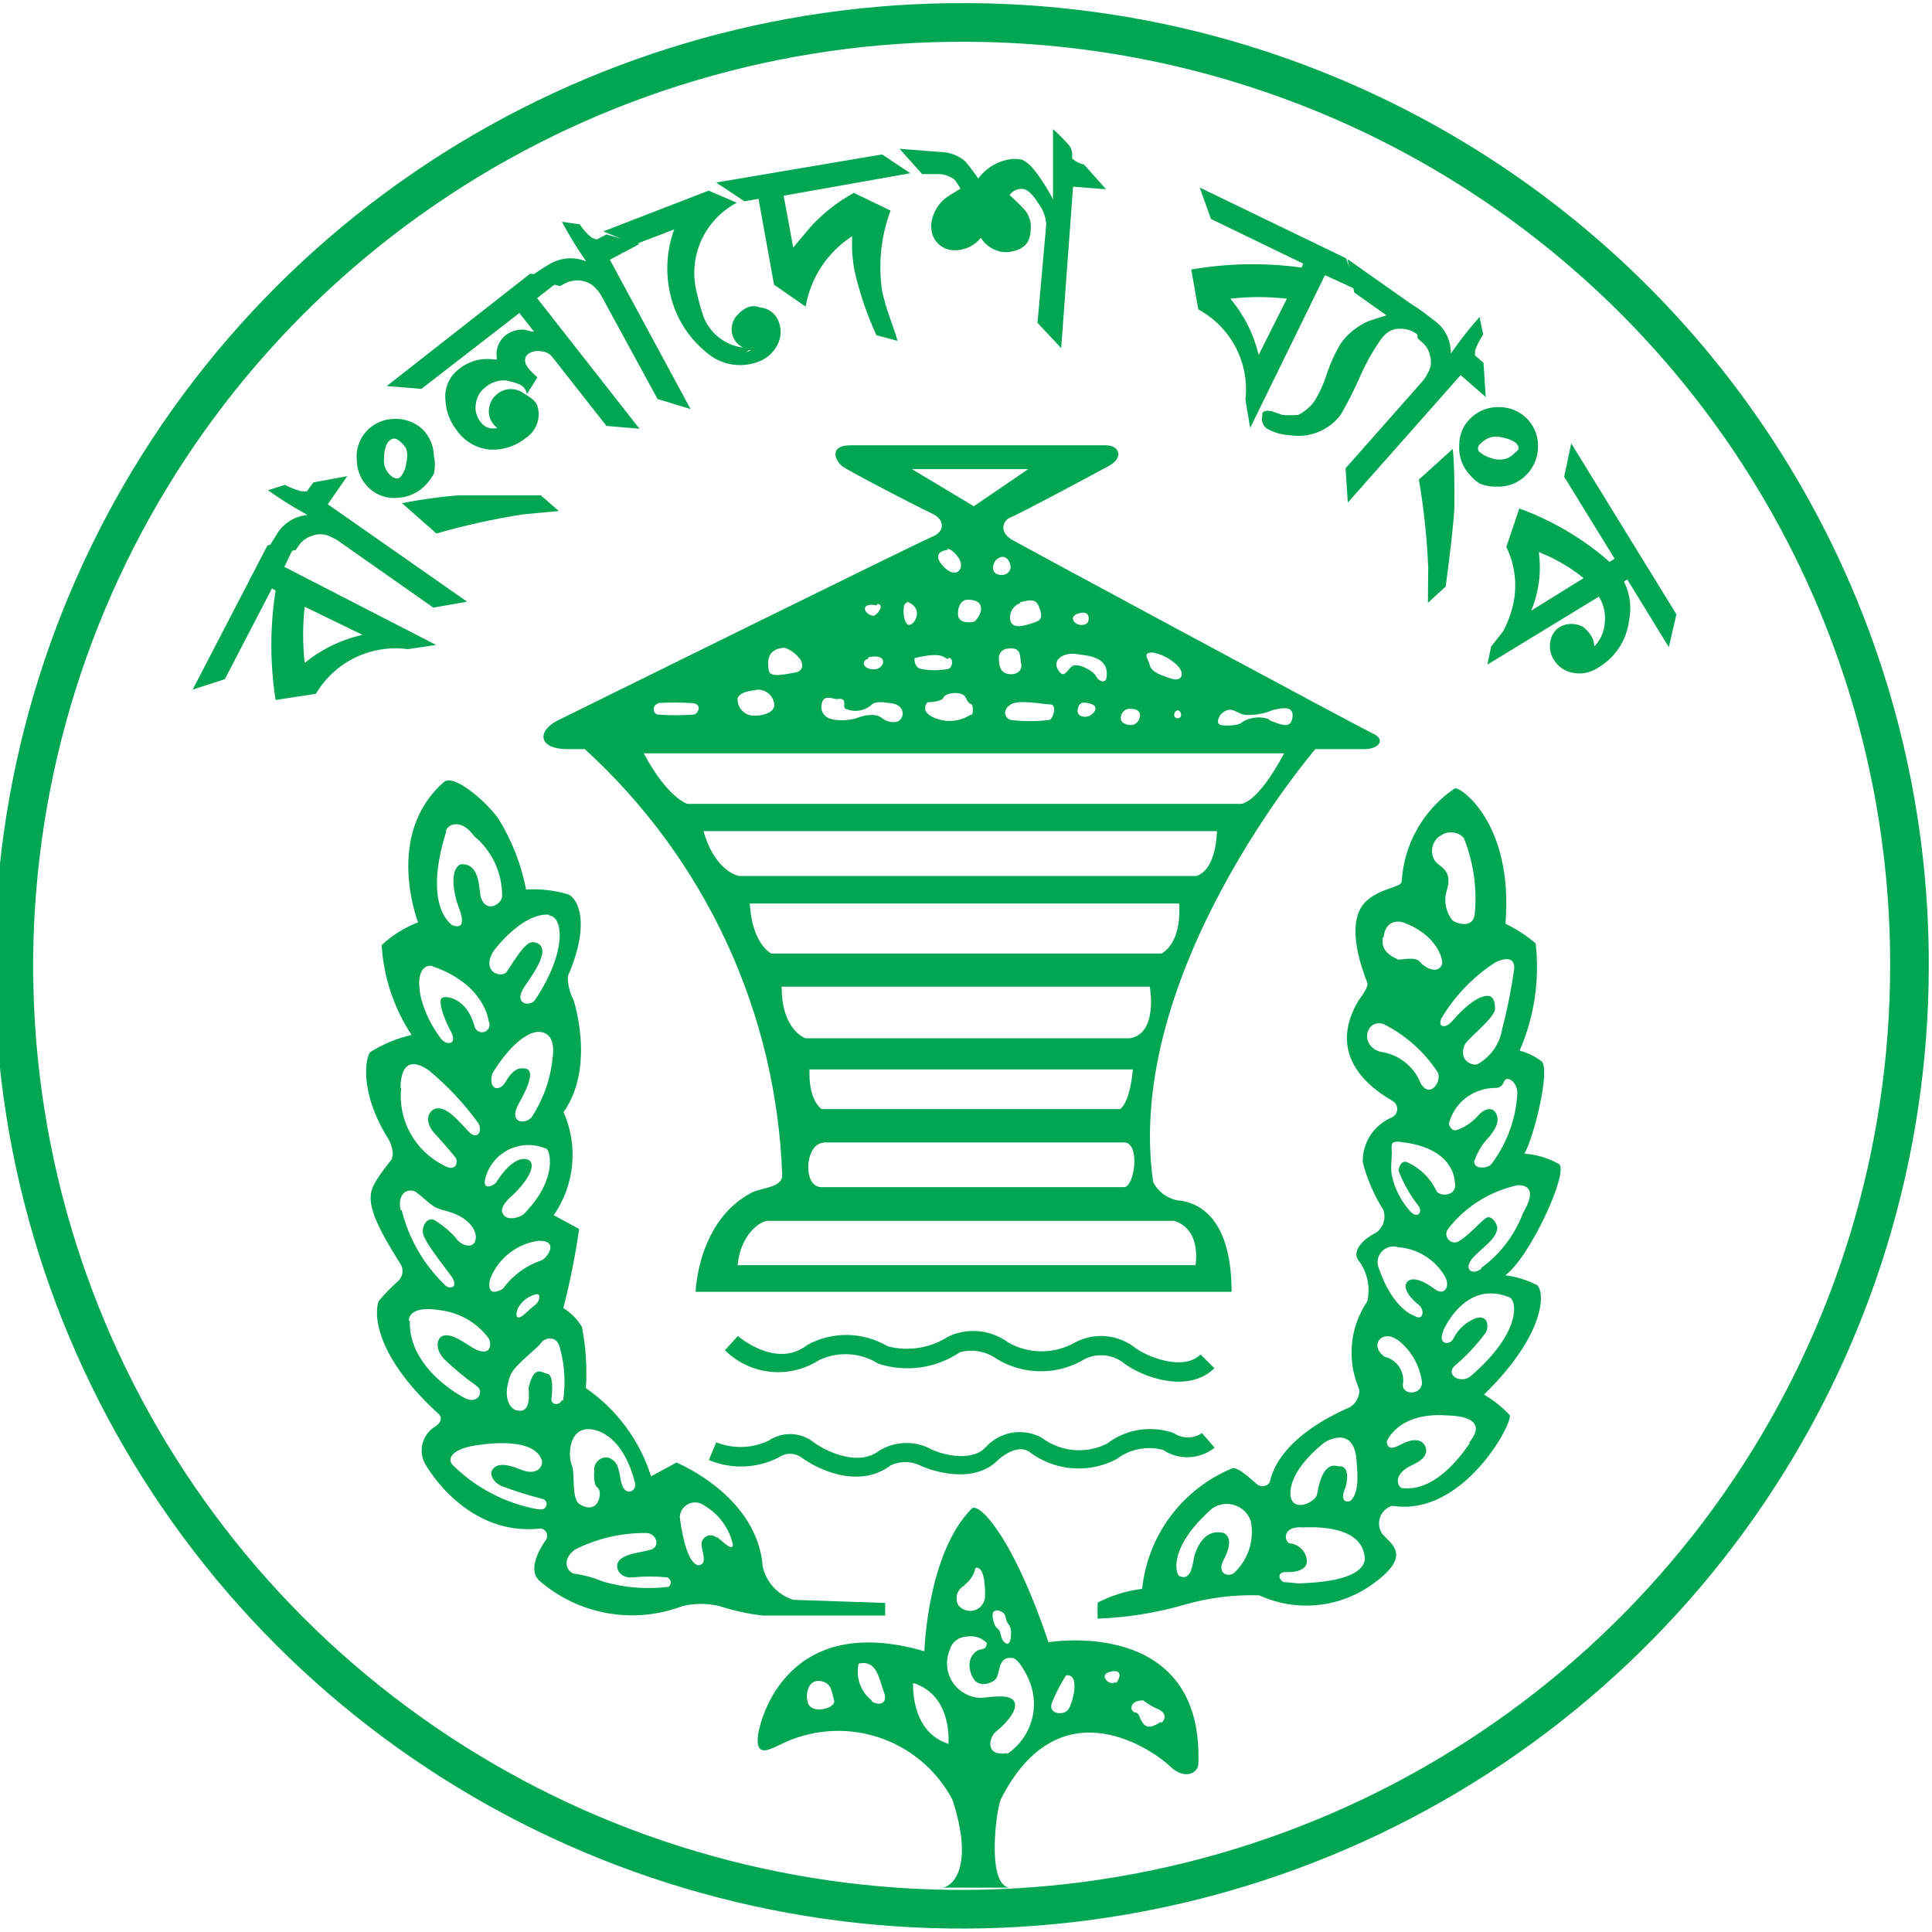 <svg width="80" height="80" viewBox="0 0 80 80" fill="none" xmlns="http://www.w3.org/2000/svg">
<g clip-path="url(#clip0_716_3904)">
<path fill-rule="evenodd" clip-rule="evenodd" d="M40.006 0.93C32.236 0.893 24.63 3.153 18.151 7.423C11.672 11.693 6.613 17.781 3.614 24.916C0.615 32.05 -0.189 39.911 1.304 47.501C2.797 55.09 6.52 62.068 12.001 67.55C17.483 73.032 24.475 76.771 32.093 78.293C39.712 79.816 47.612 79.053 54.795 76.102C61.977 73.151 68.117 68.144 72.438 61.716C76.759 55.288 79.066 47.728 79.066 39.994C79.078 34.877 78.077 29.806 76.121 25.073C74.165 20.341 71.291 16.038 67.664 12.41C64.037 8.783 59.728 5.902 54.982 3.932C50.236 1.962 45.148 0.942 40.006 0.93V0.93Z" stroke="#00A651" stroke-width="1.6"/>
<path fill-rule="evenodd" clip-rule="evenodd" d="M56.861 30.379C56.382 30.17 42.19 22.52 41.898 22.346C41.337 22.009 41.548 21.532 41.84 21.427C42.132 21.323 45.262 19.648 45.904 19.3C46.547 18.951 46.36 18.439 45.788 18.439C45.215 18.439 36.14 18.439 35.217 18.439C34.294 18.439 34.586 19.102 34.901 19.323C35.217 19.544 38.078 21.032 38.593 21.264C39.106 21.497 39.165 21.997 38.593 22.229C38.02 22.462 23.046 29.856 23.046 29.856C22.216 30.31 22.322 31.019 23.489 31.019H24.214C26.688 33.274 28.685 35.997 30.089 39.029C31.493 42.062 32.275 45.342 32.39 48.679C32.39 49.179 31.491 49.191 31.14 49.377C28.886 50.539 28.804 53.492 28.804 53.492H50.997C50.997 50.109 49.339 49.749 48.743 49.702C48.531 49.66 48.331 49.569 48.159 49.438C47.987 49.307 47.847 49.139 47.75 48.946C46.5 40.285 54.466 31.019 54.466 31.019H56.499C57.176 31.007 57.34 30.589 56.861 30.379ZM47.738 27.019C48.081 27.086 48.4 27.242 48.661 27.473C49.093 27.81 48.988 28.263 48.498 28.101C48.007 27.938 47.668 27.81 47.61 27.543C47.551 27.275 47.271 27.019 47.738 27.019ZM48.766 29.74C48.533 29.74 48.614 29.414 48.766 29.414C48.918 29.414 48.988 29.74 48.766 29.74ZM46.781 29.345C47.411 29.345 47.213 29.845 47.014 29.972C46.816 30.1 46.453 29.972 46.418 29.81C46.406 29.755 46.407 29.698 46.419 29.643C46.431 29.589 46.456 29.537 46.49 29.493C46.525 29.449 46.569 29.412 46.619 29.387C46.669 29.361 46.724 29.347 46.781 29.345ZM44.83 25.369C45.099 25.369 45.099 25.566 45.063 25.729C45.028 25.892 44.631 25.961 44.468 25.729C44.304 25.496 44.666 25.369 44.83 25.369ZM44.526 27.078C45.029 27.147 45.916 27.182 45.823 28.008C45.823 28.333 45.496 28.229 45.391 28.008C45.285 27.787 44.596 27.391 44.363 27.612C44.129 27.833 44.036 28.112 43.802 27.717C43.568 27.322 44.036 27.019 44.526 27.078ZM45.099 29.647C44.865 29.74 44.561 29.647 44.631 29.345C44.701 29.042 44.877 29.077 45.099 29.124C45.554 29.217 45.321 29.542 45.11 29.647H45.099ZM43.452 29.81C42.92 29.879 42.383 29.879 41.851 29.81C41.583 29.728 41.501 29.391 41.851 29.17C42.202 28.949 43.218 29.17 43.498 29.17C43.779 29.17 43.615 29.775 43.452 29.81ZM41.361 27.252C41.358 27.152 41.394 27.055 41.461 26.981C41.529 26.907 41.623 26.863 41.723 26.857C42.319 26.787 42.213 27.147 42.283 27.473C42.354 27.798 42.05 27.973 41.723 27.903C41.396 27.833 41.361 27.508 41.361 27.252ZM42.248 24.927C42.447 24.927 42.844 24.694 43.008 25.089C43.265 25.706 43.008 25.717 42.611 25.845C42.213 25.973 41.886 25.985 41.828 25.659C41.806 25.514 41.837 25.366 41.913 25.24C41.99 25.115 42.109 25.02 42.248 24.973V24.927ZM41.851 23.45C41.851 23.741 41.559 23.88 41.291 23.776C41.022 23.671 41.104 23.287 41.291 23.148C41.606 22.904 41.828 23.194 41.851 23.497V23.45ZM37.763 19.427H42.575L40.321 20.962L37.763 19.427ZM39.667 25.392C39.667 25.031 39.866 24.822 40.076 24.834C41.022 24.834 40.496 25.717 40.298 25.752C40.099 25.787 39.702 25.799 39.667 25.462V25.392ZM40.216 29.577C40.02 29.71 39.797 29.797 39.562 29.834C39.328 29.87 39.088 29.854 38.861 29.786C38.207 29.577 38.242 29.287 38.406 29.077C38.406 29.077 38.99 29.077 39.071 28.88C39.153 28.682 39.842 28.589 39.982 28.88C40.123 29.17 40.169 29.124 40.228 29.159C40.286 29.194 40.333 29.542 40.216 29.624V29.577ZM39.212 22.718C39.212 22.718 39.445 22.718 39.702 23.113C39.959 23.508 39.644 23.904 39.247 23.613C38.849 23.322 38.581 22.834 39.27 22.764L39.212 22.718ZM39.282 27.24C39.492 27.24 39.445 27.636 39.282 27.694C38.896 27.772 38.499 27.772 38.114 27.694C37.833 27.612 37.868 27.252 37.868 27.252C39.095 26.95 39.071 27.275 39.27 27.287L39.282 27.24ZM37.553 24.915C38.382 25.217 37.752 26.078 37.553 25.834C37.354 25.589 37.378 24.915 37.553 24.973V24.915ZM36.315 25.008C36.677 25.008 36.315 25.496 36.163 25.496C36.011 25.496 35.812 25.345 35.812 25.206C35.812 25.066 35.999 25.008 36.315 25.066V25.008ZM35.953 27.217C36.829 27.019 36.642 27.717 36.186 27.717C35.731 27.717 35.637 27.357 35.953 27.275V27.217ZM34.119 28.949C34.259 28.821 34.539 28.949 34.656 28.949C35.147 28.868 34.855 29.252 35.007 29.345C35.184 29.425 35.381 29.453 35.574 29.424C35.767 29.395 35.947 29.311 36.093 29.182C36.221 29.031 36.548 29.066 36.934 29.124C37.319 29.182 37.459 29.473 37.331 29.728C37.203 29.984 36.77 29.938 36.513 29.728C36.256 29.519 35.778 29.612 35.497 29.728C35.21 29.817 34.908 29.845 34.609 29.81C33.862 29.74 33.967 29.089 34.119 28.949ZM32.449 26.81C32.685 26.881 32.896 27.018 33.056 27.205C33.289 27.438 33.289 27.787 32.939 27.845C32.589 27.903 31.899 28.077 31.841 27.787C31.783 27.496 31.701 26.88 32.449 26.822V26.81ZM31.28 28.566C31.373 28.551 31.468 28.555 31.558 28.579C31.649 28.603 31.734 28.645 31.808 28.703C31.881 28.761 31.942 28.833 31.986 28.916C32.03 28.998 32.056 29.089 32.063 29.182C32.063 29.531 31.537 29.647 31.21 29.635C31.117 29.634 31.025 29.614 30.941 29.576C30.856 29.537 30.78 29.482 30.717 29.413C30.655 29.345 30.607 29.264 30.577 29.176C30.548 29.088 30.537 28.995 30.545 28.903C30.638 28.659 31.094 28.589 31.316 28.577L31.28 28.566ZM27.239 29.112C27.698 29.082 28.158 29.082 28.617 29.112C29.108 29.112 28.921 29.554 28.734 29.589C28.229 29.625 27.721 29.625 27.216 29.589C27.167 29.568 27.126 29.532 27.1 29.486C27.074 29.44 27.063 29.387 27.07 29.334C27.076 29.282 27.1 29.233 27.137 29.195C27.174 29.157 27.222 29.132 27.274 29.124L27.239 29.112ZM32.332 40.855H47.61C47.61 40.855 47.972 42.796 46.781 42.994H33.36C33.36 42.994 32.367 42.68 32.367 40.866L32.332 40.855ZM34.084 47.307H46.547C47.236 47.307 46.979 49.156 46.547 49.156H34.014C33.219 49.167 33.325 47.319 34.119 47.319L34.084 47.307ZM33.488 44.284H46.909C46.781 45.703 46.383 45.924 46.383 45.924H34.014C33.43 45.447 33.523 44.296 33.523 44.296L33.488 44.284ZM48.614 50.551C49.782 50.911 49.502 52.388 49.502 52.388H30.545C30.65 51.144 31.467 50.551 31.806 50.551H48.614ZM48.112 39.483H31.935C31.935 39.483 31.14 39.099 31.047 37.413H48.825C48.825 37.413 48.988 38.959 48.1 39.483H48.112ZM49.549 36.274H30.603C30.603 36.274 29.61 36.111 29.131 34.414H50.39C50.39 34.414 50.39 36.006 49.537 36.274H49.549ZM51.429 33.286H28.465C28.465 33.286 27.648 33.053 26.655 31.193H53.17C53.17 31.193 52.224 33.077 51.418 33.286H51.429ZM52.597 29.798C52.408 29.723 52.204 29.693 52.001 29.711C51.798 29.73 51.602 29.795 51.429 29.903C51.336 30.031 50.904 30.065 50.6 30.03C50.296 29.996 50.472 29.647 50.6 29.531C50.997 29.205 51.172 29.531 51.535 29.6C51.934 29.627 52.334 29.559 52.703 29.403C52.995 29.333 53.59 29.17 53.52 29.705C53.45 30.24 52.959 29.972 52.527 29.81L52.597 29.798Z" fill="#00A651"/>
<path fill-rule="evenodd" clip-rule="evenodd" d="M32.857 66.246C32.542 66.15 32.259 65.972 32.035 65.731C31.812 65.49 31.656 65.194 31.584 64.874C31.362 61.921 28.01 60.561 28.01 60.561L26.959 61.131C26.492 59.649 25.543 58.364 24.261 57.48C24.315 56.632 24.26 55.78 24.097 54.946C23.908 54.627 23.644 54.359 23.326 54.166C23.604 53.086 23.823 51.992 23.98 50.888L22.929 50.318C23.356 49.7 23.618 48.984 23.69 48.238C23.761 47.491 23.64 46.739 23.338 46.051C24.669 44.156 23.747 41.401 23.747 41.401C23.587 41.1 23.507 40.764 23.513 40.424C24.494 38.169 23.898 37.169 23.513 37.029C22.953 36.864 22.368 36.798 21.784 36.832C21.582 35.78 21.186 34.775 20.616 33.867C20.055 33.111 18.782 32.042 18.385 32.379C15.886 34.553 17.311 38.192 17.311 38.192C16.752 38.407 16.241 38.727 15.804 39.134C15.882 40.461 16.309 41.744 17.042 42.854C16.437 42.993 15.861 43.233 15.336 43.563C15.161 43.715 14.823 45.156 16.084 47.168C16.189 47.319 16.364 47.865 16.189 47.981C16.446 47.807 15.745 48.493 15.442 49.144C15.138 49.795 15.57 50.725 16.54 52.272C16.631 52.384 16.677 52.528 16.666 52.672C16.655 52.817 16.589 52.952 16.481 53.05C16.202 53.3 15.941 53.568 15.699 53.853C15.594 53.969 15.115 55.771 18.175 58.561C18.327 58.712 18.245 58.922 18.035 59.061C17.785 59.208 17.6 59.441 17.513 59.716C17.427 59.991 17.446 60.288 17.567 60.549C17.708 60.828 19.366 63.63 22.38 63.293C22.433 63.298 22.485 63.316 22.529 63.347C22.573 63.377 22.608 63.419 22.63 63.467C22.653 63.516 22.662 63.569 22.657 63.622C22.652 63.675 22.633 63.726 22.602 63.77C22.438 64.002 21.819 64.932 22.31 65.432C23.11 66.135 24.088 66.607 25.138 66.795C26.189 66.984 27.27 66.882 28.267 66.502C28.766 66.385 29.286 66.385 29.785 66.502C30.374 66.695 30.98 66.828 31.596 66.897H36.654V66.374L32.857 66.246ZM24.366 59.177C24.763 59.177 25.802 59.468 26.293 61.398C26.375 61.747 25.931 61.956 25.767 61.514C25.604 61.072 25.709 60.503 25.16 60.352C25.034 60.338 24.907 60.372 24.805 60.448C24.703 60.523 24.634 60.634 24.611 60.759C24.611 60.945 24.541 61.468 24.751 61.607C24.961 61.747 24.809 62.77 24.015 62.293C23.641 62.096 23.828 61.014 23.676 60.666C23.525 60.317 23.525 59.177 24.366 59.177ZM22.754 37.913C23.326 37.971 23.478 39.425 22.158 41.401C21.959 41.703 21.235 41.599 21.702 40.878C21.959 40.483 22.87 39.32 22.24 39.053C21.948 38.936 21.773 38.994 21.002 40.215C20.815 40.529 19.939 40.297 20.394 39.448C20.394 39.413 21.621 37.762 22.754 37.878V37.913ZM20.826 53.364C20.114 53.783 20.242 53.05 20.324 52.888C20.495 52.486 20.767 52.135 21.116 51.87C21.464 51.605 21.875 51.435 22.31 51.376C23.221 51.376 22.59 52.155 22.415 52.19C21.775 52.407 21.22 52.817 20.826 53.364ZM22.181 54.015C22.018 54.143 21.863 54.279 21.714 54.422C21.445 54.655 21.305 54.585 21.434 54.19C21.509 54.044 21.615 53.916 21.744 53.814C21.873 53.712 22.022 53.638 22.181 53.597C22.403 53.527 22.368 53.864 22.181 54.015ZM21.959 48.086C21.866 47.97 21.329 47.737 20.546 48.958C20.464 49.086 19.915 49.365 20.114 48.725C20.188 48.477 20.315 48.247 20.485 48.05C20.655 47.854 20.865 47.695 21.101 47.585C21.337 47.476 21.594 47.417 21.855 47.413C22.116 47.409 22.374 47.46 22.613 47.563C22.754 47.563 23.163 48.784 21.679 50.283C21.586 50.376 20.92 50.644 20.791 50.179C20.733 49.935 21.095 49.597 21.259 49.458C21.422 49.318 22.24 48.458 21.959 48.086ZM21.959 46.307C21.773 46.528 21.06 46.54 21.445 45.761C21.562 45.54 22.275 44.366 21.773 44.249C21.667 44.249 21.34 44.098 20.943 44.784C20.686 45.238 20.207 45.133 20.383 44.459C20.383 44.459 21.212 43.005 22.123 42.75C22.345 42.691 23.081 42.657 22.87 43.912C22.77 44.769 22.465 45.59 21.983 46.307H21.959ZM18.455 34.425C18.56 34.076 19.144 33.925 19.623 34.611C19.992 34.915 20.289 35.297 20.491 35.73C20.693 36.162 20.796 36.634 20.791 37.111C20.791 37.413 20.172 37.832 19.927 37.204C19.81 36.913 19.927 35.785 19.133 35.785C18.946 35.785 18.595 36.111 18.887 37.227C18.887 37.401 19.518 38.564 18.747 38.32C18.747 38.32 17.474 37.622 18.479 34.425H18.455ZM17.895 40.006C20.09 40.761 20.231 42.273 20.231 42.273C20.254 42.313 20.268 42.357 20.272 42.403C20.276 42.449 20.27 42.495 20.254 42.538C20.238 42.581 20.213 42.62 20.18 42.653C20.147 42.685 20.108 42.71 20.064 42.725C20.021 42.741 19.975 42.747 19.929 42.743C19.883 42.738 19.838 42.724 19.799 42.701C19.759 42.678 19.724 42.646 19.698 42.608C19.672 42.571 19.654 42.528 19.647 42.482C19.32 41.32 18.479 41.215 18.303 41.32C18.128 41.424 18.362 42.145 18.666 42.703C18.969 43.261 18.49 43.308 18.257 43.005C17.882 42.511 17.605 41.951 17.439 41.355C17.147 40.041 17.719 39.936 17.918 40.006H17.895ZM16.586 45.052C16.586 44.842 16.586 43.517 17.754 44.319C18.52 44.953 19.203 45.679 19.787 46.482C20.009 46.795 19.787 47.249 19.413 46.865C19.039 46.482 18.444 45.703 17.965 45.935C17.754 46.04 17.556 46.4 17.965 46.9C18.152 47.098 18.771 47.795 18.876 47.958C18.981 48.121 18.876 48.551 18.385 48.26C17.797 47.968 17.312 47.505 16.994 46.932C16.677 46.358 16.543 45.703 16.61 45.052H16.586ZM16.586 50.109C16.434 49.318 16.983 49.167 17.264 49.388C17.766 49.783 17.883 50.004 18.432 50.132C19.705 50.458 19.705 51.202 19.705 51.202C19.705 51.806 19.051 51.574 18.876 51.26C18.631 50.985 18.347 50.746 18.035 50.551C17.754 50.353 17.474 50.69 17.509 51.039C17.544 51.388 18.35 52.376 18.677 52.83C19.004 53.283 18.677 53.388 18.479 53.26C17.571 52.408 16.93 51.314 16.633 50.109H16.586ZM16.925 54.69C16.925 54.492 17.089 54.074 18.187 54.248C18.589 54.291 18.979 54.417 19.331 54.617C19.682 54.817 19.989 55.087 20.231 55.41C20.371 55.631 20.348 56.248 19.588 55.817C19.32 55.666 18.63 55.108 18.268 55.352C18.14 55.422 17.953 55.841 18.432 56.317C18.836 56.698 19.265 57.052 19.717 57.375C20.067 57.596 19.81 58.085 19.39 57.945C19.413 58.015 16.89 56.771 16.972 54.69H16.925ZM22.24 62.491C20.913 62.244 19.691 61.603 18.736 60.654C18.502 60.386 18.736 60.003 19.682 59.852C20.628 59.701 22.135 59.631 22.427 60.445C22.52 60.689 22.263 61.142 21.562 60.852C20.861 60.561 20.546 60.631 20.394 60.852C20.242 61.072 20.453 61.398 20.78 61.538C21.337 61.748 21.907 61.926 22.485 62.072C22.742 62.165 22.66 62.584 22.286 62.491H22.24ZM23.268 57.968C23.174 58.224 22.789 58.189 22.835 57.887C22.882 57.585 22.905 56.922 22.672 56.887C22.438 56.852 22.111 56.48 21.889 57.468C21.889 57.643 22.018 58.503 21.457 58.41C21.189 58.41 20.756 57.968 21.13 56.957C21.27 56.55 22.298 55.794 22.403 55.608C22.508 55.422 23.069 55.213 23.198 55.864C23.386 56.565 23.426 57.298 23.314 58.015L23.268 57.968ZM27.636 65.711C26.742 65.817 25.837 65.742 24.973 65.49C24.599 65.333 24.207 65.224 23.805 65.165C23.583 65.165 23.151 64.677 23.805 64.165C24.717 63.705 25.726 63.47 26.748 63.479C27.181 63.479 27.356 64.037 26.959 64.165C26.561 64.293 25.697 64.328 25.569 64.746C25.499 64.979 25.686 65.351 26.188 65.316C26.673 65.269 27.162 65.269 27.648 65.316C27.753 65.409 27.858 65.537 27.683 65.711H27.636ZM29.669 63.665C29.616 63.619 29.552 63.589 29.483 63.578C29.414 63.567 29.344 63.575 29.279 63.602C29.215 63.628 29.159 63.672 29.119 63.729C29.078 63.785 29.054 63.852 29.049 63.921C29.049 64.246 29.306 64.712 28.979 64.805C28.979 64.805 28.442 65.037 28.15 62.84C28.15 62.721 28.184 62.605 28.247 62.504C28.311 62.404 28.402 62.324 28.509 62.273C28.617 62.221 28.737 62.202 28.855 62.216C28.973 62.23 29.085 62.277 29.178 62.351C29.471 62.525 29.725 62.755 29.926 63.029C30.126 63.303 30.269 63.614 30.346 63.944C30.346 64.27 29.925 63.828 29.715 63.665H29.669Z" fill="#00A651"/>
<path fill-rule="evenodd" clip-rule="evenodd" d="M64.558 48.202C64.118 47.953 63.627 47.806 63.122 47.772C63.519 47.086 64.208 44.284 63.834 43.947C63.563 43.74 63.254 43.59 62.923 43.505C63.532 42.108 63.761 40.577 63.589 39.064C63.209 38.741 62.789 38.467 62.339 38.25C62.678 34.053 60.435 32.542 60.236 32.646C59.599 33.078 59.07 33.65 58.69 34.317C58.309 34.984 58.087 35.729 58.041 36.495C58.041 36.751 57.246 36.739 56.616 37.274C55.553 38.181 56.545 40.483 56.616 40.692C56.686 40.901 56.288 41.354 56.207 41.506C54.7 44.168 57.585 45.493 57.725 45.633C57.776 45.677 57.814 45.734 57.836 45.798C57.858 45.861 57.862 45.929 57.849 45.995C57.836 46.061 57.806 46.123 57.762 46.173C57.717 46.224 57.66 46.262 57.597 46.284C57.242 46.442 56.942 46.7 56.734 47.027C56.526 47.354 56.42 47.734 56.429 48.121C56.605 48.821 56.893 49.488 57.281 50.097C57.339 50.262 57.343 50.441 57.293 50.608C57.243 50.775 57.141 50.922 57.001 51.028C56.148 51.469 56.055 51.958 56.254 52.19C56.434 52.43 56.56 52.706 56.623 52.999C56.686 53.292 56.683 53.595 56.616 53.888C56.255 54.419 56.036 55.032 55.979 55.671C55.922 56.309 56.028 56.952 56.288 57.538C56.293 57.68 56.261 57.821 56.195 57.947C56.13 58.073 56.033 58.18 55.915 58.259C52.773 59.631 52.633 61.247 52.574 61.386C52.52 61.465 52.436 61.519 52.342 61.536C52.248 61.553 52.151 61.533 52.072 61.479C51.92 61.363 51.242 60.689 51.009 60.805C49.997 61.228 49.118 61.914 48.464 62.791C47.81 63.669 47.406 64.706 47.294 65.793C46.65 65.87 46.025 66.063 45.449 66.362V67.025C46.688 66.978 47.915 66.779 49.105 66.432C50.092 66.151 51.116 66.026 52.142 66.06C52.905 66.408 53.748 66.546 54.582 66.458C55.416 66.37 56.212 66.06 56.884 65.56C58.484 64.398 57.608 63.944 57.235 63.514C57.167 63.415 57.124 63.301 57.109 63.183C57.093 63.064 57.106 62.943 57.145 62.83C57.185 62.718 57.251 62.615 57.337 62.532C57.424 62.449 57.529 62.387 57.644 62.351C60.61 62.828 62.678 58.864 62.514 58.596C62.201 58.265 61.844 57.98 61.451 57.747C64.079 55.166 63.951 53.457 63.647 53.213C63.234 53.003 62.788 52.865 62.327 52.806C63.332 52.097 64.967 48.551 64.558 48.202ZM51.102 65.13C50.822 65.339 50.401 65.13 50.647 64.63C50.787 64.386 51.126 63.665 50.647 63.468C50.507 63.468 49.864 63.247 49.479 64.351C49.385 64.63 49.374 65.514 48.836 65.258C48.731 65.258 48.264 64.153 50.203 62.456C50.337 62.365 50.489 62.306 50.65 62.283C50.81 62.261 50.974 62.275 51.127 62.326C51.281 62.376 51.421 62.462 51.536 62.575C51.652 62.688 51.739 62.827 51.791 62.979C51.87 63.367 51.847 63.767 51.727 64.144C51.606 64.52 51.391 64.859 51.102 65.13ZM54.805 59.759C54.91 59.666 56.067 58.991 56.172 60.48C56.172 60.712 56.347 61.7 55.95 62.119C55.833 62.235 55.447 62.224 55.693 61.642C55.775 61.456 55.926 60.689 55.447 60.712C55.296 60.712 54.782 60.433 54.536 61.875C54.478 62.2 53.59 62.619 53.45 62.003C53.45 61.956 53.181 61.084 54.805 59.759ZM53.871 65.572C53.754 65.572 53.322 65.514 53.181 65.514C53.041 65.514 52.808 65.153 53.181 65.095C53.181 65.095 54.116 65.177 54.116 64.642C54.106 64.458 54.032 64.284 53.906 64.15C53.779 64.016 53.61 63.931 53.427 63.909C53.205 63.909 53.006 63.165 53.976 63.247C54.116 63.247 56.312 63.072 56.499 64.409C56.522 64.491 56.791 65.467 53.871 65.56V65.572ZM61.883 46.017C61.732 45.842 61.44 45.935 61.229 46.168C61.033 46.398 60.79 46.584 60.517 46.714C60.33 46.795 60.131 46.923 59.991 46.54C60.094 46.128 60.329 45.76 60.659 45.492C60.99 45.224 61.399 45.069 61.825 45.052C62.012 45.052 62.175 45.052 62.281 44.784C62.386 44.517 62.83 44.784 62.83 45.261C62.776 46.326 62.401 47.351 61.755 48.202C61.627 48.377 61.042 48.446 61.042 48.098C61.171 47.71 61.387 47.356 61.673 47.063C61.86 46.83 62.199 46.389 61.883 46.005V46.017ZM62.701 40.11C62.583 40.957 62.415 41.795 62.199 42.622C62.15 42.918 62.035 43.2 61.864 43.448C61.692 43.695 61.467 43.901 61.206 44.052C61.031 44.168 60.365 43.947 60.645 43.273C60.762 43.005 61.813 42.226 61.907 41.808C61.907 41.633 61.907 41.203 61.556 41.238C61.206 41.273 60.727 41.587 60.12 42.296C59.921 42.54 59.524 42.61 59.676 42.18C60.232 41.246 60.995 40.45 61.907 39.855C61.907 39.855 62.724 39.413 62.701 40.099V40.11ZM59.629 34.623C59.772 34.509 59.952 34.454 60.133 34.467C60.315 34.479 60.486 34.56 60.61 34.693C61.014 35.691 61.17 36.772 61.066 37.843C61.007 38.459 60.33 38.262 60.131 38.099C59.998 37.926 59.908 37.724 59.87 37.51C59.831 37.295 59.845 37.075 59.91 36.867C60.19 35.948 59.524 35.902 59.384 35.588C59.297 35.423 59.274 35.233 59.319 35.053C59.365 34.873 59.475 34.716 59.629 34.611V34.623ZM57.293 38.82C57.351 38.122 57.877 38.111 58.122 38.204C59.547 38.727 59.769 39.773 59.711 39.936C59.536 40.355 59.01 40.087 58.8 39.831C58.59 39.576 57.982 39.773 57.877 39.727C57.2 39.413 57.235 39.087 57.258 38.808L57.293 38.82ZM57.188 43.563C56.265 43.308 56.557 42.18 57.281 42.401C58.192 42.854 58.966 43.54 59.524 44.389C59.734 44.703 59.244 45.551 58.823 44.854C58.688 44.508 58.461 44.204 58.167 43.975C57.874 43.746 57.523 43.6 57.153 43.552L57.188 43.563ZM58.064 47.295C60.236 47.551 60.236 48.911 60.236 48.911C60.4 49.563 59.582 49.563 59.477 49.307C59.234 48.797 58.821 48.386 58.309 48.144C58.017 47.981 57.912 48.377 57.912 48.481C58.111 49 58.386 49.486 58.73 49.923C58.917 50.156 58.73 50.493 58.414 50.179C58.023 49.754 57.752 49.232 57.632 48.667C57.573 48.353 57.632 48.016 57.632 47.726C57.632 47.435 57.527 47.226 58.029 47.284L58.064 47.295ZM57.889 51.644C58.278 51.672 58.655 51.792 58.988 51.994C59.321 52.196 59.601 52.475 59.804 52.806C60.096 53.26 59.804 53.667 59.442 53.399C59.08 53.132 58.52 52.806 58.274 53.074C58.029 53.341 58.473 53.829 58.741 54.027C59.01 54.225 58.94 54.725 58.578 54.492C58.578 54.492 57.644 54.225 57.059 52.411C57.034 52.303 57.037 52.189 57.069 52.083C57.1 51.976 57.158 51.878 57.238 51.8C57.317 51.722 57.416 51.666 57.524 51.636C57.631 51.607 57.745 51.605 57.854 51.632L57.889 51.644ZM57.889 55.492C58.437 55.921 58.794 56.547 58.882 57.236C58.882 57.794 58.064 57.771 58.087 57.34C58.136 57.087 58.085 56.824 57.943 56.607C57.801 56.39 57.581 56.236 57.328 56.178C56.662 55.69 57.258 55.027 57.854 55.48L57.889 55.492ZM60.867 59.747C60.762 59.875 59.582 61.805 58.064 61.619C57.935 61.619 57.608 61.142 58.356 60.724C58.496 60.642 59.267 60.386 58.998 59.852C58.882 59.631 58.578 59.526 58.041 59.794C57.819 59.91 57.457 60.119 57.422 59.689C57.422 59.689 57.877 58.468 59.898 58.608C60.19 58.619 61.732 58.643 60.832 59.736L60.867 59.747ZM62.491 53.713C62.83 53.853 63.005 55.166 60.902 56.98C60.517 57.306 59.874 56.98 60.202 56.585C60.701 56.167 61.148 55.69 61.533 55.166C61.627 54.98 61.662 54.446 61.136 54.574C60.709 54.73 60.361 55.048 60.166 55.457C60.003 55.724 59.547 55.655 59.746 55.166C59.711 55.155 60.634 52.981 62.456 53.702L62.491 53.713ZM61.323 52.55C60.937 52.818 60.61 52.55 60.949 52.132C61.288 51.713 61.954 51.353 62 50.853C62 50.667 61.755 50.295 61.533 50.434C61.311 50.574 60.844 51.144 60.365 51.423C60.293 51.45 60.214 51.454 60.139 51.432C60.065 51.41 60 51.364 59.955 51.302C59.91 51.239 59.886 51.164 59.889 51.087C59.891 51.01 59.919 50.936 59.968 50.876C60.687 49.956 61.708 49.318 62.853 49.074C63.25 49.074 63.636 49.26 63.063 50.237C62.719 51.143 62.119 51.931 61.334 52.504L61.323 52.55Z" fill="#00A651"/>
<path fill-rule="evenodd" clip-rule="evenodd" d="M43.416 68.002C41.886 63.468 40.485 62.189 40.239 62.468C38.394 64.316 38.277 68.374 38.277 68.374C32.612 66.734 31.502 71.141 31.397 71.792C31.245 72.792 31.841 72.455 32.25 72.269C33.506 71.62 34.97 71.494 36.319 71.919C37.668 72.344 38.793 73.286 39.445 74.536C40.344 77.326 39.445 78.105 39.036 78.163C39.422 78.163 39.819 78.163 40.204 78.163C40.59 78.163 41.267 78.163 41.793 78.163C40.835 78.023 41.256 74.896 41.443 74.501C43.931 69.606 47.902 72.606 48.451 73.141C49 73.675 49.549 73.478 49.619 73.082C49.876 66.897 43.416 68.002 43.416 68.002ZM33.406 70.327C33.406 69.432 34.025 69.618 34.025 69.618C34.446 69.711 34.446 70.083 34.539 70.42C34.633 70.757 33.43 71.059 33.43 70.362L33.406 70.327ZM41.232 66.676C41.232 66.676 41.594 66.676 41.641 66.967C41.688 67.258 41.805 67.223 41.851 67.455C41.898 67.688 41.851 68.211 41.618 68.025C41.384 67.839 41.489 67.56 41.302 67.432C41.115 67.304 40.999 66.641 41.232 66.711V66.676ZM39.947 65.618C40.176 65.448 40.334 65.2 40.391 64.921C40.753 64.839 40.8 65.642 40.788 66.083C40.789 66.211 40.751 66.335 40.678 66.44C40.604 66.545 40.5 66.624 40.38 66.668C40.26 66.711 40.129 66.716 40.005 66.682C39.882 66.648 39.772 66.577 39.69 66.479C39.648 66.409 39.622 66.331 39.612 66.25C39.602 66.169 39.61 66.087 39.634 66.009C39.658 65.931 39.699 65.859 39.753 65.798C39.807 65.737 39.873 65.687 39.947 65.653V65.618ZM36.093 70.408C35.868 70.231 35.698 69.994 35.603 69.724C35.508 69.455 35.491 69.164 35.556 68.885C36.303 68.722 36.385 69.478 36.595 70.048C36.805 70.618 36.315 70.618 36.093 70.443V70.408ZM39.247 72.199C37.681 71.687 37.81 69.688 37.81 69.688C39.48 70.211 39.27 72.234 39.27 72.234L39.247 72.199ZM41.7 72.594C40.753 72.745 40.964 71.92 41.232 71.71C41.501 71.501 42.19 70.85 42.003 70.466C41.816 70.083 40.835 70.315 40.578 70.304C40.347 70.292 40.122 70.225 39.923 70.109C39.723 69.992 39.555 69.829 39.432 69.634C39.31 69.439 39.236 69.217 39.218 68.987C39.2 68.758 39.238 68.528 39.328 68.316C39.368 68.165 39.455 68.03 39.577 67.932C39.699 67.834 39.849 67.776 40.006 67.769C40.158 67.739 40.316 67.746 40.464 67.791C40.613 67.836 40.748 67.916 40.858 68.025C40.858 68.362 40.613 68.246 40.45 68.362C39.924 68.722 40.216 69.397 40.321 69.525C40.52 69.862 41.045 69.734 41.232 69.525C41.419 69.316 41.302 68.571 41.91 68.653C42.178 68.653 42.541 69.385 42.634 69.629C42.848 70.16 42.873 70.748 42.702 71.294C42.532 71.841 42.178 72.312 41.7 72.629V72.594ZM44.222 70.804C44.036 71.036 43.416 70.99 43.545 70.536C43.707 70.131 43.907 69.742 44.141 69.374C44.772 69.281 44.398 70.606 44.222 70.804ZM46.197 69.641C46.045 69.769 45.811 69.641 45.753 69.478C45.694 69.316 45.881 69.199 46.173 69.199C46.465 69.199 46.36 69.571 46.197 69.699V69.641ZM48.077 71.292C47.913 71.397 47.575 71.629 47.364 71.397C47.154 71.164 47.213 70.931 47.002 70.908C46.792 70.885 46.722 70.408 47.341 70.408C47.532 70.562 47.745 70.688 47.972 70.78C48.357 70.966 48.229 71.245 48.077 71.35V71.292Z" fill="#00A651"/>
<path d="M15.009 26.287C14.132 26.486 13.312 26.884 12.615 27.45C12.531 26.677 12.531 25.897 12.615 25.124L15.009 26.287ZM12.405 22.16L11.073 22.59L7.978 28.554L9.309 28.124L11.26 24.369L11.412 24.45C11.177 25.952 11.177 27.482 11.412 28.984L13.082 28.728C13.463 28.081 14.027 27.559 14.705 27.23C15.383 26.901 16.143 26.779 16.89 26.88L18.058 26.705L11.774 23.473L12.405 22.16Z" fill="#00A651"/>
<path d="M12.732 21.322L12.545 21.218C12.044 20.94 11.561 20.634 11.097 20.299L11.797 20.078C12.016 20.193 12.247 20.283 12.486 20.346H12.708L12.977 19.974L14.379 19.718L13.573 20.881L19.343 24.915L17.941 25.159L13.935 22.346L13.608 22.183C13.389 22.102 13.149 22.102 12.93 22.183C12.702 22.25 12.504 22.394 12.37 22.59L12.241 22.776L10.921 23.043C11.068 22.755 11.232 22.475 11.412 22.206C11.541 21.961 11.729 21.752 11.959 21.598C12.19 21.444 12.455 21.349 12.732 21.322Z" fill="#00A651"/>
<path d="M16.575 18.288C16.675 18.368 16.758 18.467 16.82 18.579C16.876 18.772 16.876 18.978 16.82 19.172C16.802 19.375 16.725 19.569 16.598 19.73C16.505 19.846 16.376 19.834 16.224 19.73C16.123 19.653 16.041 19.555 15.985 19.442C15.928 19.329 15.898 19.205 15.897 19.079C15.897 18.625 15.991 18.346 16.142 18.23C16.294 18.114 16.411 18.149 16.575 18.288ZM17.486 17.765C17.328 17.622 17.144 17.511 16.944 17.439C16.743 17.367 16.53 17.336 16.318 17.346C16.099 17.348 15.882 17.396 15.683 17.486C15.483 17.577 15.305 17.708 15.16 17.871C15.014 18.034 14.905 18.226 14.839 18.434C14.773 18.642 14.751 18.862 14.776 19.079C14.78 19.299 14.831 19.516 14.923 19.716C15.015 19.916 15.148 20.095 15.313 20.241C15.472 20.38 15.657 20.485 15.858 20.549C16.059 20.613 16.271 20.635 16.481 20.613C16.93 20.589 17.35 20.388 17.649 20.055C17.774 19.923 17.88 19.774 17.965 19.613C18.023 19.373 18.023 19.122 17.965 18.881C17.959 18.461 17.787 18.059 17.486 17.765ZM23.139 21.16L22.392 20.509C20.616 20.509 19.483 20.509 18.981 20.509C18.197 20.575 17.417 20.684 16.645 20.834L18.07 22.09C19.248 21.753 20.445 21.489 21.656 21.299L23.139 21.16Z" fill="#00A651"/>
<path d="M22.24 12.347L26.48 17.753L25.113 17.637L22.847 14.754C22.789 14.69 22.719 14.639 22.641 14.603C22.562 14.567 22.478 14.547 22.392 14.544C22.213 14.511 22.028 14.548 21.878 14.649C21.826 14.687 21.787 14.739 21.764 14.799C21.742 14.859 21.736 14.924 21.749 14.986C21.749 15.114 21.924 15.335 22.251 15.626L21.819 16.323C21.805 16.236 21.771 16.153 21.718 16.083C21.665 16.012 21.595 15.955 21.516 15.916C21.334 15.846 21.146 15.791 20.955 15.754C20.801 15.742 20.647 15.76 20.501 15.808C20.354 15.856 20.219 15.932 20.102 16.033C19.992 16.113 19.899 16.215 19.831 16.334C19.762 16.452 19.72 16.583 19.705 16.718C19.68 16.851 19.685 16.988 19.72 17.118C19.754 17.249 19.817 17.37 19.904 17.474C19.978 17.582 20.084 17.665 20.208 17.708C20.332 17.752 20.467 17.756 20.593 17.718C20.523 17.672 20.464 17.613 20.418 17.544C20.345 17.454 20.292 17.349 20.264 17.236C20.236 17.124 20.233 17.007 20.254 16.893C20.288 16.657 20.414 16.444 20.605 16.3C20.761 16.177 20.954 16.111 21.154 16.111C21.353 16.111 21.546 16.177 21.703 16.3C22.041 16.486 22.228 16.672 22.263 16.846C22.329 17.083 22.318 17.333 22.232 17.563C22.146 17.793 21.989 17.99 21.784 18.125C21.36 18.477 20.816 18.652 20.266 18.614C20.002 18.588 19.746 18.506 19.516 18.374C19.287 18.241 19.088 18.061 18.934 17.846C18.634 17.48 18.462 17.027 18.444 16.556C18.42 16.316 18.458 16.073 18.554 15.852C18.65 15.63 18.801 15.437 18.993 15.289C19.191 15.126 19.421 15.006 19.668 14.936C19.916 14.866 20.175 14.847 20.429 14.882H20.581C20.542 14.699 20.555 14.509 20.616 14.333C20.678 14.157 20.787 14.001 20.931 13.882C21.149 13.718 21.418 13.636 21.691 13.649L22.041 13.731H22.111L21.504 12.963L17.451 16.102L16.014 15.986L21.948 11.336L23.384 11.452L22.24 12.347Z" fill="#00A651"/>
<path d="M24.272 10.824L24.155 10.65C23.832 10.178 23.536 9.689 23.268 9.185L24.004 9.289C24.14 9.501 24.31 9.689 24.506 9.847L24.704 9.917L25.113 9.708L26.48 10.103L25.253 10.754L28.594 16.939L27.227 16.521L24.891 12.231C24.83 12.125 24.756 12.027 24.669 11.94C24.517 11.765 24.305 11.653 24.074 11.626C23.837 11.587 23.595 11.628 23.384 11.742L23.186 11.847L21.878 11.51C22.252 11.254 22.52 11.068 22.695 10.975C22.925 10.823 23.19 10.73 23.465 10.703C23.74 10.677 24.017 10.718 24.272 10.824Z" fill="#00A651"/>
<path d="M28.851 12.114C28.926 12.453 29.02 12.786 29.131 13.114C29.263 13.454 29.484 13.753 29.772 13.978C30.06 14.203 30.404 14.346 30.767 14.393C30.813 14.406 30.862 14.405 30.907 14.391C30.953 14.376 30.993 14.349 31.023 14.312H31.082C31.082 14.382 31.082 14.475 30.872 14.602L31.105 14.498H31.023L30.883 14.44C30.742 14.394 30.615 14.312 30.515 14.203C30.415 14.093 30.346 13.959 30.314 13.815C30.282 13.67 30.289 13.52 30.334 13.379C30.378 13.237 30.459 13.11 30.568 13.01C30.672 12.887 30.804 12.791 30.953 12.731C31.035 12.696 31.122 12.678 31.21 12.678C31.299 12.678 31.386 12.696 31.467 12.731C31.643 12.744 31.811 12.809 31.95 12.916C32.089 13.024 32.193 13.169 32.25 13.335C32.309 13.492 32.333 13.659 32.321 13.825C32.308 13.992 32.26 14.154 32.18 14.3C32.016 14.613 31.741 14.853 31.409 14.975C31.046 15.116 30.65 15.153 30.266 15.084C29.883 15.014 29.526 14.839 29.236 14.579C28.638 14.092 28.182 13.454 27.916 12.731C27.536 11.687 27.536 10.543 27.916 9.499L26.281 10.126L24.985 9.58L29.341 7.894L30.509 8.394C29.854 8.739 29.334 9.294 29.033 9.968C28.732 10.643 28.668 11.399 28.851 12.114Z" fill="#00A651"/>
<path d="M32.846 10.254L32.998 10.068L33.605 9.347C34.112 8.804 34.704 8.345 35.357 7.987L36.876 8.72C36.49 9.751 36.366 10.861 36.513 11.952C36.537 12.134 36.58 12.313 36.642 12.486C36.642 12.579 36.805 13.033 37.086 13.847L37.167 14.114L36.291 13.882C35.896 13.02 35.59 12.12 35.38 11.196C35.295 10.728 35.264 10.252 35.287 9.778C34.781 10.106 34.349 10.534 34.017 11.036C33.685 11.539 33.461 12.103 33.36 12.696L32.051 11.789L31.409 8.231L30.825 8.336L29.657 7.557L36.525 6.394L37.693 7.173L32.449 8.103L32.846 10.254Z" fill="#00A651"/>
<path d="M42.552 10.022C42.453 10.174 42.304 10.289 42.132 10.347C41.953 10.416 41.762 10.447 41.571 10.44C41.376 10.421 41.189 10.358 41.023 10.255C40.856 10.152 40.716 10.013 40.613 9.847C40.475 10.021 40.297 10.158 40.093 10.247C39.889 10.336 39.667 10.375 39.445 10.359C39.222 10.344 39.011 10.25 38.851 10.094C38.691 9.939 38.591 9.732 38.569 9.51C38.55 9.414 38.55 9.316 38.569 9.22C38.605 8.977 38.696 8.746 38.836 8.544C38.975 8.343 39.16 8.176 39.375 8.057L39.772 7.813C39.703 7.687 39.625 7.567 39.539 7.452C39.359 7.307 39.139 7.221 38.908 7.208H38.184L37.249 6.162L39.036 6.301C39.371 6.321 39.69 6.448 39.947 6.662C40.15 6.894 40.337 7.138 40.508 7.394C40.665 7.179 40.864 6.997 41.093 6.86C41.321 6.722 41.575 6.631 41.84 6.592C41.956 6.577 42.074 6.577 42.19 6.592C42.529 6.592 42.973 7.127 43.545 8.138L43.603 8.278V6.929V5.348C43.849 5.565 44.079 5.798 44.293 6.046C44.37 6.171 44.407 6.317 44.398 6.464C44.398 6.557 44.398 6.604 44.398 6.58C44.398 6.557 44.596 6.755 44.888 6.813L45.799 7.836L44.433 7.731L43.942 14.416L42.961 13.37L43.323 9.289C43.301 8.968 43.183 8.66 42.984 8.406C42.739 8.01 42.517 7.824 42.33 7.824C42.228 7.817 42.125 7.837 42.033 7.882C41.941 7.927 41.862 7.995 41.805 8.08C42.022 8.27 42.229 8.472 42.424 8.685C42.517 8.793 42.587 8.919 42.632 9.054C42.676 9.19 42.692 9.333 42.681 9.475C42.683 9.665 42.639 9.853 42.552 10.022Z" fill="#00A651"/>
<path d="M52.119 14.696C51.914 13.841 51.515 13.045 50.95 12.37C51.726 12.277 52.511 12.277 53.287 12.37L52.119 14.696ZM56.207 12.01L55.739 10.696L49.677 7.766L50.145 9.068L53.964 10.917L53.894 11.08C52.377 10.87 50.836 10.898 49.327 11.161L49.619 12.812C50.282 13.171 50.822 13.72 51.17 14.387C51.517 15.054 51.657 15.809 51.57 16.556L51.768 17.718L54.864 11.394L56.207 12.01Z" fill="#00A651"/>
<path d="M58.671 13.835C58.477 13.687 58.238 13.609 57.994 13.614C57.881 13.607 57.768 13.623 57.661 13.661C57.555 13.699 57.457 13.758 57.375 13.835C57.283 13.923 57.2 14.02 57.13 14.126C56.835 14.551 56.581 15.002 56.37 15.475C56.118 16.056 55.833 16.622 55.518 17.172C55.279 17.491 54.956 17.74 54.586 17.889C54.215 18.039 53.81 18.084 53.415 18.021C53.083 18.008 52.758 17.916 52.469 17.753C52.384 17.696 52.319 17.614 52.283 17.518C52.248 17.422 52.243 17.317 52.27 17.218C52.268 17.18 52.268 17.141 52.27 17.102C52.34 17.009 52.469 16.986 52.667 17.032L53.111 17.183C53.325 17.197 53.54 17.197 53.754 17.183C54.002 17.055 54.221 16.877 54.396 16.66C54.626 16.298 54.807 15.907 54.934 15.498C55.083 15.052 55.278 14.623 55.518 14.219C55.815 13.809 56.218 13.487 56.686 13.289L57.41 13.056L56.078 12.114L55.798 10.731L58.917 12.928L59.232 14.347C58.917 14.079 58.73 13.917 58.671 13.835Z" fill="#00A651"/>
<path d="M60.073 14.637L60.202 14.463C60.53 13.997 60.885 13.551 61.264 13.126L61.416 13.847C61.281 14.055 61.167 14.277 61.078 14.509V14.719L61.428 15.021L61.521 16.439L60.482 15.533L55.81 20.811L55.716 19.393L58.952 15.73C59.024 15.632 59.086 15.527 59.139 15.416C59.196 15.317 59.233 15.207 59.247 15.093C59.261 14.979 59.252 14.864 59.22 14.754C59.18 14.52 59.055 14.31 58.87 14.161L58.706 14.01L58.566 12.673C58.837 12.848 59.099 13.038 59.349 13.242C59.578 13.395 59.765 13.603 59.891 13.847C60.018 14.091 60.08 14.363 60.073 14.637Z" fill="#00A651"/>
<path d="M62.701 18.776C62.612 18.868 62.505 18.939 62.386 18.986C62.196 19.045 61.992 19.045 61.802 18.986C61.599 18.938 61.411 18.842 61.253 18.707C61.159 18.602 61.183 18.474 61.334 18.346C61.422 18.254 61.53 18.182 61.649 18.135C61.768 18.089 61.896 18.07 62.024 18.079C62.468 18.149 62.736 18.265 62.841 18.428C62.946 18.59 62.853 18.637 62.701 18.776ZM63.122 19.741C63.289 19.595 63.424 19.416 63.521 19.217C63.617 19.017 63.672 18.8 63.682 18.579C63.7 18.361 63.672 18.142 63.601 17.935C63.53 17.729 63.417 17.539 63.27 17.377C63.122 17.216 62.942 17.087 62.742 16.997C62.541 16.908 62.325 16.86 62.105 16.858C61.892 16.848 61.68 16.879 61.479 16.951C61.279 17.023 61.094 17.133 60.937 17.277C60.773 17.422 60.642 17.601 60.553 17.802C60.464 18.003 60.42 18.22 60.423 18.439C60.409 18.661 60.44 18.884 60.514 19.093C60.589 19.303 60.705 19.496 60.856 19.66C60.975 19.798 61.112 19.919 61.264 20.02C61.489 20.116 61.733 20.16 61.977 20.148C62.185 20.159 62.394 20.129 62.59 20.059C62.787 19.989 62.967 19.881 63.122 19.741ZM59.127 24.962L59.863 24.287C60.096 22.543 60.213 21.427 60.225 20.916C60.225 20.032 60.225 19.253 60.155 18.59L58.753 19.858C58.959 21.061 59.088 22.277 59.139 23.497L59.127 24.962Z" fill="#00A651"/>
<path d="M63.402 25.287C63.723 24.52 63.832 23.681 63.717 22.857C64.103 23.02 64.325 23.125 64.406 23.171C64.82 23.389 65.211 23.646 65.575 23.938L63.402 25.287ZM65.867 26.299C65.78 26.163 65.669 26.044 65.54 25.95C65.395 25.874 65.235 25.835 65.072 25.835C64.909 25.835 64.749 25.874 64.605 25.95C64.495 26.016 64.402 26.105 64.331 26.212C64.26 26.319 64.214 26.439 64.196 26.566C64.148 26.823 64.198 27.088 64.336 27.31C64.426 27.46 64.547 27.588 64.693 27.684C64.839 27.781 65.004 27.844 65.177 27.868C65.51 27.923 65.852 27.853 66.135 27.67C66.496 27.467 66.803 27.182 67.032 26.839C67.261 26.496 67.406 26.103 67.455 25.694C67.567 25.147 67.493 24.578 67.245 24.078L67.385 23.997L69.102 26.798L69.417 25.438L65.061 18.358L64.769 19.741L66.859 23.136L66.649 23.264C65.551 22.304 64.284 21.555 62.911 21.055L62.374 22.648C62.79 23.5 62.857 24.48 62.561 25.38C62.48 25.641 62.374 25.894 62.246 26.136L61.743 26.775L61.591 27.519L66.205 24.706C66.406 25.024 66.493 25.401 66.451 25.775C66.432 26.146 66.279 26.498 66.018 26.764C66.012 26.598 65.96 26.436 65.867 26.299Z" fill="#00A651"/>
<path fill-rule="evenodd" clip-rule="evenodd" d="M39.27 55.341C38.903 55.579 38.49 55.739 38.057 55.809C37.625 55.879 37.183 55.858 36.759 55.748C36.257 55.45 35.686 55.288 35.102 55.278C34.518 55.268 33.942 55.41 33.43 55.69C32.168 56.689 30.615 55.376 30.556 55.318L30.019 55.91C30.524 56.413 31.187 56.727 31.897 56.801C32.607 56.875 33.321 56.704 33.92 56.317C34.309 56.135 34.737 56.052 35.166 56.079C35.595 56.105 36.01 56.239 36.373 56.468C36.935 56.651 37.531 56.703 38.117 56.62C38.702 56.538 39.26 56.323 39.749 55.992C40.004 55.923 40.272 55.912 40.532 55.958C40.793 56.004 41.04 56.107 41.256 56.259C41.81 56.601 42.449 56.782 43.101 56.782C43.753 56.782 44.392 56.601 44.947 56.259C45.191 56.146 45.462 56.099 45.731 56.124C45.999 56.148 46.257 56.243 46.477 56.399C47.236 57.015 49.198 57.736 50.285 56.654L49.712 56.085C48.988 56.806 47.435 56.155 46.967 55.782C46.619 55.517 46.2 55.359 45.763 55.326C45.325 55.293 44.888 55.387 44.503 55.596C44.084 55.832 43.611 55.956 43.13 55.956C42.649 55.956 42.177 55.832 41.758 55.596C41.406 55.333 40.988 55.17 40.55 55.126C40.111 55.08 39.669 55.155 39.27 55.341Z" fill="#00A651"/>
<path d="M45.834 59.782C45.404 59.996 44.922 60.086 44.443 60.041C43.964 59.995 43.507 59.817 43.124 59.526C42.744 59.322 42.305 59.253 41.88 59.331C41.455 59.409 41.07 59.63 40.788 59.956C40.193 60.549 38.943 60.235 38.452 59.956C38.131 59.805 37.778 59.736 37.423 59.754C37.068 59.772 36.724 59.878 36.42 60.061C35.474 60.805 34.025 59.98 33.698 59.724C33.435 59.515 33.112 59.396 32.775 59.383C32.439 59.371 32.108 59.466 31.829 59.654C31.492 59.814 31.124 59.903 30.75 59.915C30.377 59.927 30.004 59.862 29.657 59.724L29.353 60.456C29.817 60.652 30.318 60.743 30.82 60.722C31.323 60.702 31.815 60.572 32.262 60.34C32.395 60.247 32.554 60.197 32.717 60.197C32.88 60.197 33.039 60.247 33.173 60.34C33.722 60.759 35.509 61.724 36.899 60.666C37.083 60.585 37.282 60.543 37.483 60.543C37.684 60.543 37.883 60.585 38.067 60.666C38.639 60.945 40.333 61.456 41.314 60.468C41.513 60.27 42.178 59.794 42.622 60.119C43.132 60.507 43.743 60.742 44.383 60.795C45.022 60.849 45.664 60.719 46.231 60.421C46.502 60.215 46.816 60.072 47.15 60.006C47.484 59.939 47.83 59.95 48.159 60.038C48.479 60.25 48.858 60.356 49.243 60.339C49.627 60.322 49.996 60.184 50.296 59.945L49.771 59.34C49.599 59.458 49.395 59.521 49.187 59.521C48.978 59.521 48.774 59.458 48.603 59.34C48.141 59.177 47.645 59.132 47.162 59.209C46.678 59.286 46.221 59.483 45.834 59.782Z" fill="#00A651"/>
</g>
<defs>
<clipPath id="clip0_716_3904">
<rect width="80" height="80" fill="white"/>
</clipPath>
</defs>
</svg>
